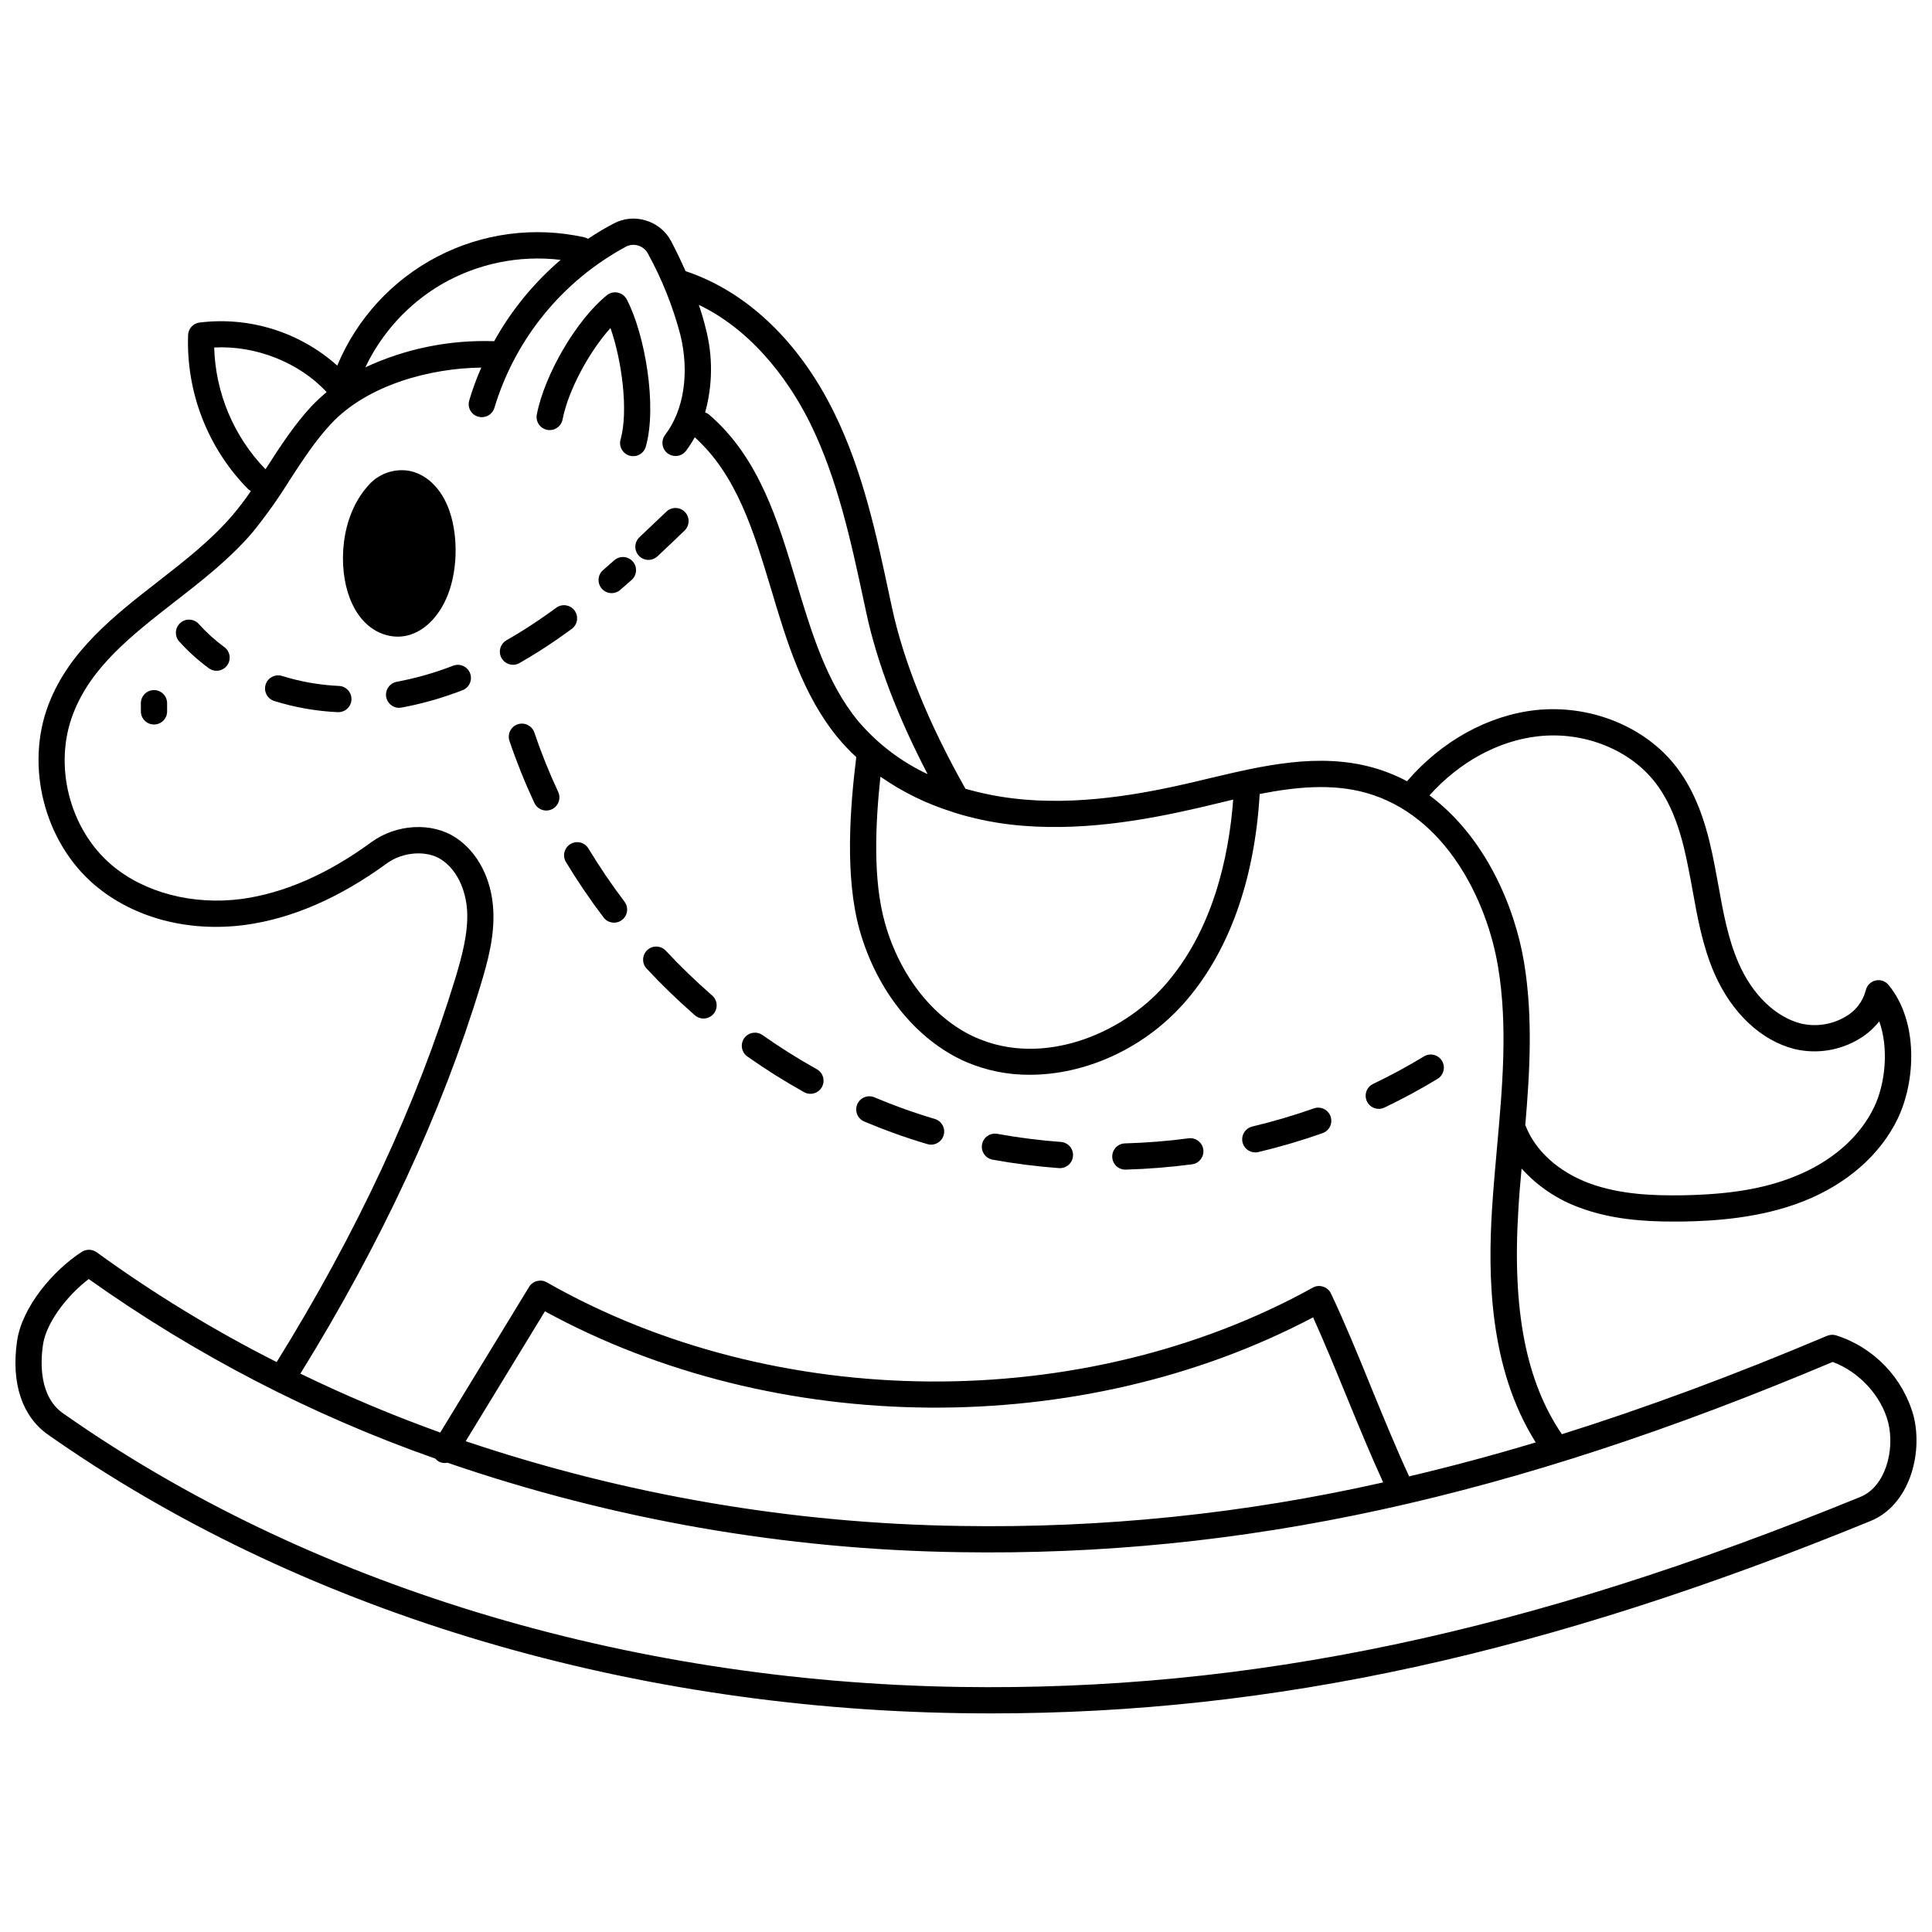 <?xml version="1.0" encoding="UTF-8"?>
<!-- Uploaded to: SVG Find, www.svgrepo.com, Generator: SVG Find Mixer Tools -->
<svg width="800px" height="800px" version="1.1" viewBox="144 144 512 512" xmlns="http://www.w3.org/2000/svg">
 <defs>
  <clipPath id="a">
   <path d="m148.09 201h503.81v398h-503.81z"/>
  </clipPath>
 </defs>
 <g clip-path="url(#a)">
  <path d="m651.16 519.39c-2.766-10.211-10.531-18.32-20.613-21.523-0.781-0.215-1.613-0.168-2.363 0.141-24.477 10.363-47.738 18.984-70.27 26.074-9.492-13.941-13.18-32.824-11.543-59.316 0.207-3.688 0.523-7.406 0.867-11.09h0.004c4.219 4.691 9.535 8.262 15.473 10.395 8.277 3.094 17.176 3.652 24.512 3.652h2.676c8.309-0.141 20.652-0.867 32.059-5.391 11.508-4.555 20.375-12.344 24.965-21.906 4.762-9.941 5.527-25.73-2.434-35.395v0.004c-0.832-1.039-2.188-1.5-3.477-1.184-1.285 0.309-2.285 1.32-2.574 2.609-0.754 2.926-2.66 5.418-5.285 6.918-3.562 2.137-7.812 2.809-11.859 1.875-6.746-1.703-12.934-7.684-16.551-16.027-2.816-6.434-4.066-13.383-5.391-20.758-0.312-1.566-0.59-3.129-0.867-4.66-1.738-9.145-4.207-18.672-10.188-26.496-8.238-10.777-22.914-16.691-37.344-15.125-12.621 1.391-24.965 8.242-34.074 18.844l0.004 0.008c-2.867-1.523-5.883-2.738-9.008-3.617-14.465-4.035-29.207-0.523-43.461 2.856l-4.207 1.008c-13.285 3.094-30.699 6.394-47.91 4.277v-0.004c-4.211-0.508-8.375-1.359-12.449-2.535-9.805-17.387-16.375-33.555-19.504-48.156l-0.559-2.609c-3.512-16.516-7.16-33.59-14.812-49.059-9.25-18.777-23.191-31.988-39.289-37.344-1.148-2.57-2.398-5.215-3.824-7.926-1.398-2.664-3.824-4.648-6.711-5.496-2.832-0.895-5.906-0.605-8.52 0.801-2.348 1.227-4.621 2.586-6.816 4.066-0.301-0.188-0.629-0.328-0.973-0.414-13.168-2.922-26.945-1.113-38.914 5.106-11.969 6.215-21.371 16.445-26.555 28.898-9.961-8.902-23.289-13.062-36.543-11.406-1.664 0.23-2.926 1.625-2.984 3.305-0.531 15.191 5.199 29.938 15.848 40.785 0.246 0.215 0.512 0.402 0.801 0.555-1.516 2.234-3.152 4.379-4.902 6.434-5.527 6.5-12.727 12.102-19.68 17.523-11.578 9.004-23.574 18.359-29.027 32.543-6.297 16.344-1.18 36.473 12.133 47.844 10.293 8.762 24.824 12.656 39.949 10.641 12.379-1.672 25.031-7.164 37.551-16.309 4.242-3.094 10.57-3.543 14.43-1.008 3.965 2.574 6.504 7.719 6.852 13.699 0.277 5.875-1.391 11.926-3.094 17.629-10.152 33.309-26.113 67.555-47.391 101.84l-0.004-0.004c-16.648-8.414-32.602-18.148-47.703-29.102-1.164-0.832-2.719-0.871-3.93-0.105-7.547 4.867-15.891 14.605-17.176 23.75-1.566 11.09 1.355 19.852 8.203 24.68 65.68 46.172 151.45 72.391 241.54 73.816 2.816 0.035 5.633 0.07 8.414 0.07 74.859 0 147.14-15.855 233.02-50.973 10.254-4.168 13.941-17.625 11.473-27.707zm-99.441-180.28c12.066-1.32 24.27 3.543 31.051 12.414 5.109 6.676 7.301 15.266 8.867 23.574 0.312 1.531 0.59 3.059 0.871 4.625 1.32 7.406 2.711 15.09 5.84 22.289 4.59 10.43 12.309 17.73 21.211 19.992l-0.004-0.004c5.871 1.395 12.055 0.422 17.211-2.715 2.016-1.207 3.797-2.773 5.25-4.621 2.57 7.164 1.633 16.516-1.355 22.738-3.824 7.996-11.371 14.566-21.277 18.461-7.961 3.164-17.105 4.695-29.59 4.902-7.613 0.105-16.48-0.176-24.652-3.199-8.102-3.023-14.254-8.555-16.828-15.195l-0.105-0.105c1.219-14.254 2.051-28.824-0.312-43.184-2.504-15.09-10.465-33.484-25.07-44.297 7.894-8.828 18.293-14.531 28.895-15.676zm-155.07 20.164c4.832 1.516 9.789 2.586 14.812 3.199 18.254 2.191 36.473-1.219 50.312-4.418l4.242-1.008 4.797-1.148c-1.148 15.125-5.356 34.945-18.426 49.547-11.301 12.621-31.988 21.312-49.684 13.559-11.16-4.902-20.199-16.27-24.164-30.355-3.301-11.578-2.504-26.703-1.215-38.836l-0.008 0.004c5.844 4.082 12.285 7.234 19.09 9.348 0.078 0.043 0.16 0.082 0.242 0.109zm-37.898-103.02c7.231 14.742 10.812 31.363 14.254 47.461l0.559 2.609c2.816 13.176 8.309 27.57 16.27 42.836v-0.004c-7.098-3.32-13.395-8.137-18.461-14.117-8.344-10.152-12.414-23.715-16.344-36.82-4.832-16.168-9.875-32.891-22.98-44.227-0.344-0.309-0.742-0.543-1.18-0.695 2.012-7.262 2.07-14.926 0.172-22.215-0.492-2.051-1.113-4.137-1.844-6.297 15.789 7.586 25.176 22.605 29.555 31.473zm-97.84-36.852c9.566-5.562 20.688-7.859 31.676-6.535-7.113 6.078-13.082 13.375-17.629 21.555h-0.027c-11.758-0.41-23.445 1.961-34.109 6.922 4.359-9.152 11.355-16.793 20.09-21.941zm-60.148 16.688c11.055-0.59 22.566 4 29.797 11.82v0.004c-1.375 1.145-2.688 2.363-3.93 3.648-4.555 4.902-8.207 10.5-11.684 15.895-0.207 0.312-0.418 0.59-0.59 0.902v0.004c-8.402-8.684-13.254-20.195-13.594-32.273zm70.582 169.05c1.914-6.297 3.758-13.004 3.375-19.992-0.418-8.207-4.133-15.367-9.98-19.188-6.297-4.137-15.68-3.617-22.32 1.219-11.578 8.484-23.156 13.523-34.387 15.055-12.934 1.703-25.836-1.672-34.492-9.039-11.16-9.527-15.438-26.391-10.152-40.055 4.762-12.414 15.473-20.723 26.809-29.59 7.231-5.598 14.707-11.438 20.723-18.461h-0.004c3.57-4.398 6.859-9.02 9.84-13.84 3.512-5.391 6.812-10.465 10.953-14.914 9.633-10.328 26.32-14.777 39.844-14.918-1.258 2.824-2.324 5.731-3.199 8.695-0.266 0.883-0.168 1.84 0.277 2.648 0.441 0.812 1.195 1.41 2.086 1.66 1.84 0.527 3.762-0.527 4.309-2.359 5.519-18.285 18.062-33.637 34.875-42.699 0.996-0.523 2.164-0.625 3.234-0.277 1.105 0.336 2.031 1.098 2.57 2.121 3.738 6.793 6.625 14.02 8.594 21.516 2.469 10.082 0.938 20.027-4.035 26.527-1.156 1.543-0.863 3.723 0.66 4.902 0.617 0.449 1.359 0.691 2.121 0.699 1.074-0.004 2.09-0.504 2.746-1.359 0.859-1.148 1.641-2.356 2.328-3.613 11.09 10.012 15.574 24.754 20.27 40.367 4.102 13.734 8.379 27.988 17.629 39.219 1.516 1.832 3.156 3.566 4.902 5.18-1.633 13.285-3.094 31.711 0.906 45.895 4.555 16.098 15.055 29.102 28.094 34.84 5.367 2.316 11.156 3.488 17 3.445 14.535 0 29.902-6.746 40.641-18.742 11.926-13.316 18.914-32.578 20.27-55.668 9.598-1.879 19.156-2.816 28.164-0.312 21.172 5.945 32.09 28.547 35.012 46.141 2.609 15.609 1.148 31.953-0.277 47.773-0.492 5.461-0.973 10.883-1.32 16.309-1.082 17.281-0.938 42.105 11.578 61.926-11.336 3.406-22.52 6.406-33.555 9.004-3.406-7.371-6.711-15.438-9.938-23.297-3.445-8.484-7.023-17.246-10.777-25.172l-0.004-0.004c-0.406-0.871-1.164-1.527-2.086-1.805-0.914-0.312-1.914-0.211-2.746 0.277-60.848 33.652-142.41 33.102-202.98-1.426-1.637-0.926-3.711-0.387-4.691 1.215l-23.539 38.594c-12.625-4.539-24.996-9.75-37.066-15.609 21.391-34.566 37.488-69.164 47.742-102.89zm239.21 131.71h-0.004c-36.746 8.305-74.355 12.18-112.02 11.543-44.605-0.648-88.836-8.227-131.11-22.461l20.996-34.422c61.191 33.445 142.03 34.074 203.57 1.598 3.094 6.852 6.121 14.254 9.074 21.453 3.062 7.473 6.227 15.156 9.496 22.285zm126.52 3.824c-88.207 36.055-161.85 51.562-238.73 50.383-88.695-1.391-173.12-27.16-237.65-72.527-6.223-4.383-6.016-13.18-5.32-18.047 0.836-6.051 6.535-13.246 12.133-17.523h0.004c28.246 20.078 59.168 36.098 91.859 47.594 0.219 0.246 0.465 0.469 0.73 0.66 0.738 0.461 1.625 0.609 2.469 0.418 43.73 15.039 89.57 23.043 135.81 23.715 74.477 1.18 145.93-14.359 231.29-50.414 7.023 2.57 13.004 9.074 14.742 16.137 1.777 7.293-0.766 16.895-7.336 19.602z"/>
 </g>
 <path d="m289.01 257.91c0.906 0.18 1.848-0.008 2.613-0.527 0.766-0.516 1.293-1.32 1.465-2.231 1.488-7.644 6.973-17.863 12.695-24.223 3.051 8.711 4.777 22.043 2.688 29.5h-0.004c-0.262 0.895-0.156 1.855 0.297 2.668 0.449 0.816 1.207 1.414 2.106 1.664 0.895 0.25 1.855 0.133 2.664-0.332 0.805-0.461 1.395-1.23 1.633-2.129 3.019-10.766-0.254-29.793-5.082-38.98-0.488-0.918-1.359-1.574-2.375-1.781-1.02-0.211-2.078 0.047-2.887 0.699-7.984 6.453-16.484 20.918-18.559 31.598-0.176 0.906 0.012 1.844 0.527 2.606 0.516 0.766 1.316 1.293 2.219 1.469z"/>
 <path d="m262.79 301.35c-2.676 7.023-7.824 11.371-13.352 11.371-0.418 0-0.836-0.035-1.25-0.07-5.18-0.625-9.281-4.277-11.543-10.258-3.094-8.207-2.469-21.352 4.797-29.555v0.004c2.629-3.156 6.715-4.711 10.777-4.106 4.484 0.766 8.309 4.242 10.465 9.527 2.711 6.641 2.746 16.133 0.105 23.086z"/>
 <path d="m184.81 326.88c-0.922 0-1.805 0.367-2.457 1.02-0.652 0.652-1.02 1.535-1.02 2.461v2.223c0.031 1.898 1.578 3.418 3.477 3.418s3.445-1.52 3.477-3.418v-2.223c0-0.926-0.363-1.809-1.016-2.461-0.652-0.652-1.539-1.02-2.461-1.02z"/>
 <path d="m196.65 309.33c-1.289-1.398-3.465-1.504-4.879-0.23-1.418 1.27-1.551 3.445-0.297 4.879 2.359 2.621 4.981 4.996 7.824 7.082 0.742 0.559 1.676 0.797 2.594 0.664 0.918-0.133 1.746-0.629 2.297-1.375 0.551-0.75 0.777-1.684 0.637-2.602-0.145-0.918-0.648-1.738-1.402-2.281-2.461-1.809-4.731-3.863-6.773-6.137z"/>
 <path d="m233.81 325.78c-5.106-0.234-10.16-1.121-15.039-2.637-0.883-0.281-1.84-0.203-2.66 0.227-0.82 0.426-1.438 1.164-1.715 2.047-0.277 0.883-0.188 1.84 0.242 2.656 0.434 0.82 1.172 1.434 2.059 1.703 5.445 1.695 11.086 2.688 16.785 2.953h0.168c1.895 0.008 3.449-1.5 3.496-3.398 0.043-1.895-1.441-3.477-3.336-3.555z"/>
 <path d="m264.08 320.42c-4.836 1.879-9.836 3.305-14.934 4.262-1.773 0.32-3.004 1.941-2.844 3.734 0.164 1.793 1.668 3.164 3.465 3.164 0.211 0 0.422-0.02 0.633-0.059 5.523-1.035 10.938-2.574 16.176-4.609 1.793-0.688 2.688-2.703 2-4.496-0.691-1.793-2.703-2.688-4.496-1.996z"/>
 <path d="m279.94 320.18c0.602 0 1.195-0.156 1.719-0.457 1.754-1 3.484-2.043 5.188-3.121 2.844-1.801 5.769-3.805 8.699-5.961v0.004c1.527-1.145 1.848-3.305 0.719-4.844-1.133-1.535-3.289-1.875-4.836-0.758-2.805 2.059-5.598 3.973-8.301 5.684-1.613 1.02-3.25 2.004-4.914 2.953-1.367 0.781-2.035 2.387-1.633 3.906 0.406 1.523 1.781 2.586 3.359 2.586z"/>
 <path d="m306.74 292.52c-0.965 0.852-1.934 1.703-2.902 2.547h-0.004c-0.703 0.602-1.137 1.457-1.203 2.383-0.07 0.922 0.23 1.832 0.836 2.531 0.605 0.699 1.465 1.129 2.387 1.195 0.926 0.062 1.836-0.246 2.531-0.855 0.996-0.863 1.988-1.73 2.973-2.609v0.004c0.703-0.609 1.129-1.473 1.191-2.402 0.059-0.926-0.254-1.84-0.871-2.535-0.617-0.691-1.488-1.113-2.414-1.16-0.93-0.047-1.84 0.277-2.523 0.902z"/>
 <path d="m313.31 291.28c1.312 1.398 3.512 1.473 4.914 0.16 2.418-2.262 4.816-4.539 7.195-6.836l-0.004 0.004c1.387-1.332 1.43-3.535 0.098-4.918s-3.535-1.426-4.918-0.094c-2.363 2.266-4.738 4.519-7.129 6.766h0.004c-1.402 1.312-1.473 3.516-0.16 4.918z"/>
 <path d="m509.39 437.86c0.52 0 1.031-0.113 1.496-0.34 4.832-2.309 9.574-4.875 14.105-7.629 1.625-1.004 2.133-3.129 1.141-4.762-0.992-1.633-3.113-2.156-4.754-1.18-4.371 2.656-8.875 5.094-13.488 7.297-1.469 0.699-2.254 2.32-1.895 3.906 0.359 1.586 1.77 2.711 3.394 2.707z"/>
 <path d="m476.66 449.41c0.27-0.004 0.543-0.035 0.809-0.102 5.758-1.371 11.441-3.043 17.023-5.012 1.812-0.637 2.762-2.625 2.121-4.438-0.641-1.809-2.625-2.762-4.438-2.121-5.352 1.887-10.797 3.492-16.316 4.809-1.715 0.41-2.852 2.035-2.644 3.785 0.203 1.75 1.688 3.07 3.449 3.074z"/>
 <path d="m285.59 338.09c-0.633-1.797-2.594-2.75-4.394-2.141-1.805 0.609-2.781 2.559-2.195 4.367 1.902 5.613 4.113 11.113 6.621 16.48 0.816 1.738 2.887 2.488 4.625 1.672 0.836-0.391 1.48-1.098 1.793-1.965 0.316-0.867 0.273-1.824-0.121-2.656-2.398-5.133-4.512-10.395-6.328-15.758z"/>
 <path d="m357.08 433.43c1.676 0.934 3.793 0.332 4.731-1.344 0.934-1.676 0.332-3.793-1.344-4.727-4.957-2.766-9.762-5.789-14.402-9.055-1.57-1.105-3.738-0.727-4.844 0.84-1.105 1.57-0.73 3.738 0.84 4.844 4.84 3.41 9.852 6.559 15.02 9.441z"/>
 <path d="m299.93 368.85c-1-1.637-3.129-2.156-4.769-1.164-1.637 0.992-2.168 3.121-1.18 4.762 3.062 5.062 6.387 9.961 9.961 14.676 0.555 0.742 1.379 1.23 2.297 1.359 0.914 0.129 1.844-0.113 2.582-0.672s1.223-1.387 1.348-2.305c0.121-0.914-0.125-1.844-0.688-2.578-3.426-4.523-6.613-9.223-9.551-14.078z"/>
 <path d="m320.45 395.95c-1.309-1.402-3.512-1.477-4.914-0.168-1.402 1.312-1.48 3.512-0.168 4.914 4.035 4.324 8.289 8.438 12.746 12.328 0.695 0.621 1.609 0.941 2.539 0.887 0.93-0.059 1.797-0.484 2.41-1.188 0.613-0.703 0.918-1.621 0.848-2.551-0.07-0.93-0.512-1.789-1.227-2.391-4.277-3.734-8.359-7.68-12.234-11.832z"/>
 <path d="m442.25 453.96h0.098c5.914-0.172 11.812-0.645 17.68-1.422 1.844-0.312 3.109-2.031 2.863-3.883-0.246-1.855-1.918-3.184-3.777-3.004-5.629 0.746-11.289 1.199-16.965 1.359-1.906 0.047-3.422 1.621-3.394 3.527 0.023 1.906 1.586 3.438 3.492 3.43z"/>
 <path d="m407.02 451.32c5.824 1.055 11.699 1.801 17.602 2.242 0.086 0.008 0.176 0.012 0.262 0.012v-0.004c1.875 0.004 3.414-1.477 3.481-3.348 0.07-1.871-1.355-3.461-3.227-3.594-5.656-0.422-11.289-1.141-16.871-2.152-1.883-0.324-3.676 0.926-4.016 2.805s0.895 3.68 2.769 4.039z"/>
 <path d="m373.03 441.21c2.465 1.043 4.953 2.019 7.465 2.938 3.016 1.102 6.129 2.129 9.258 3.051 1.844 0.547 3.777-0.504 4.324-2.348 0.543-1.84-0.504-3.773-2.348-4.32-2.992-0.887-5.969-1.871-8.852-2.918-2.402-0.879-4.785-1.812-7.141-2.809v-0.004c-1.766-0.746-3.809 0.082-4.555 1.848-0.75 1.77 0.078 3.809 1.848 4.559z"/>
</svg>